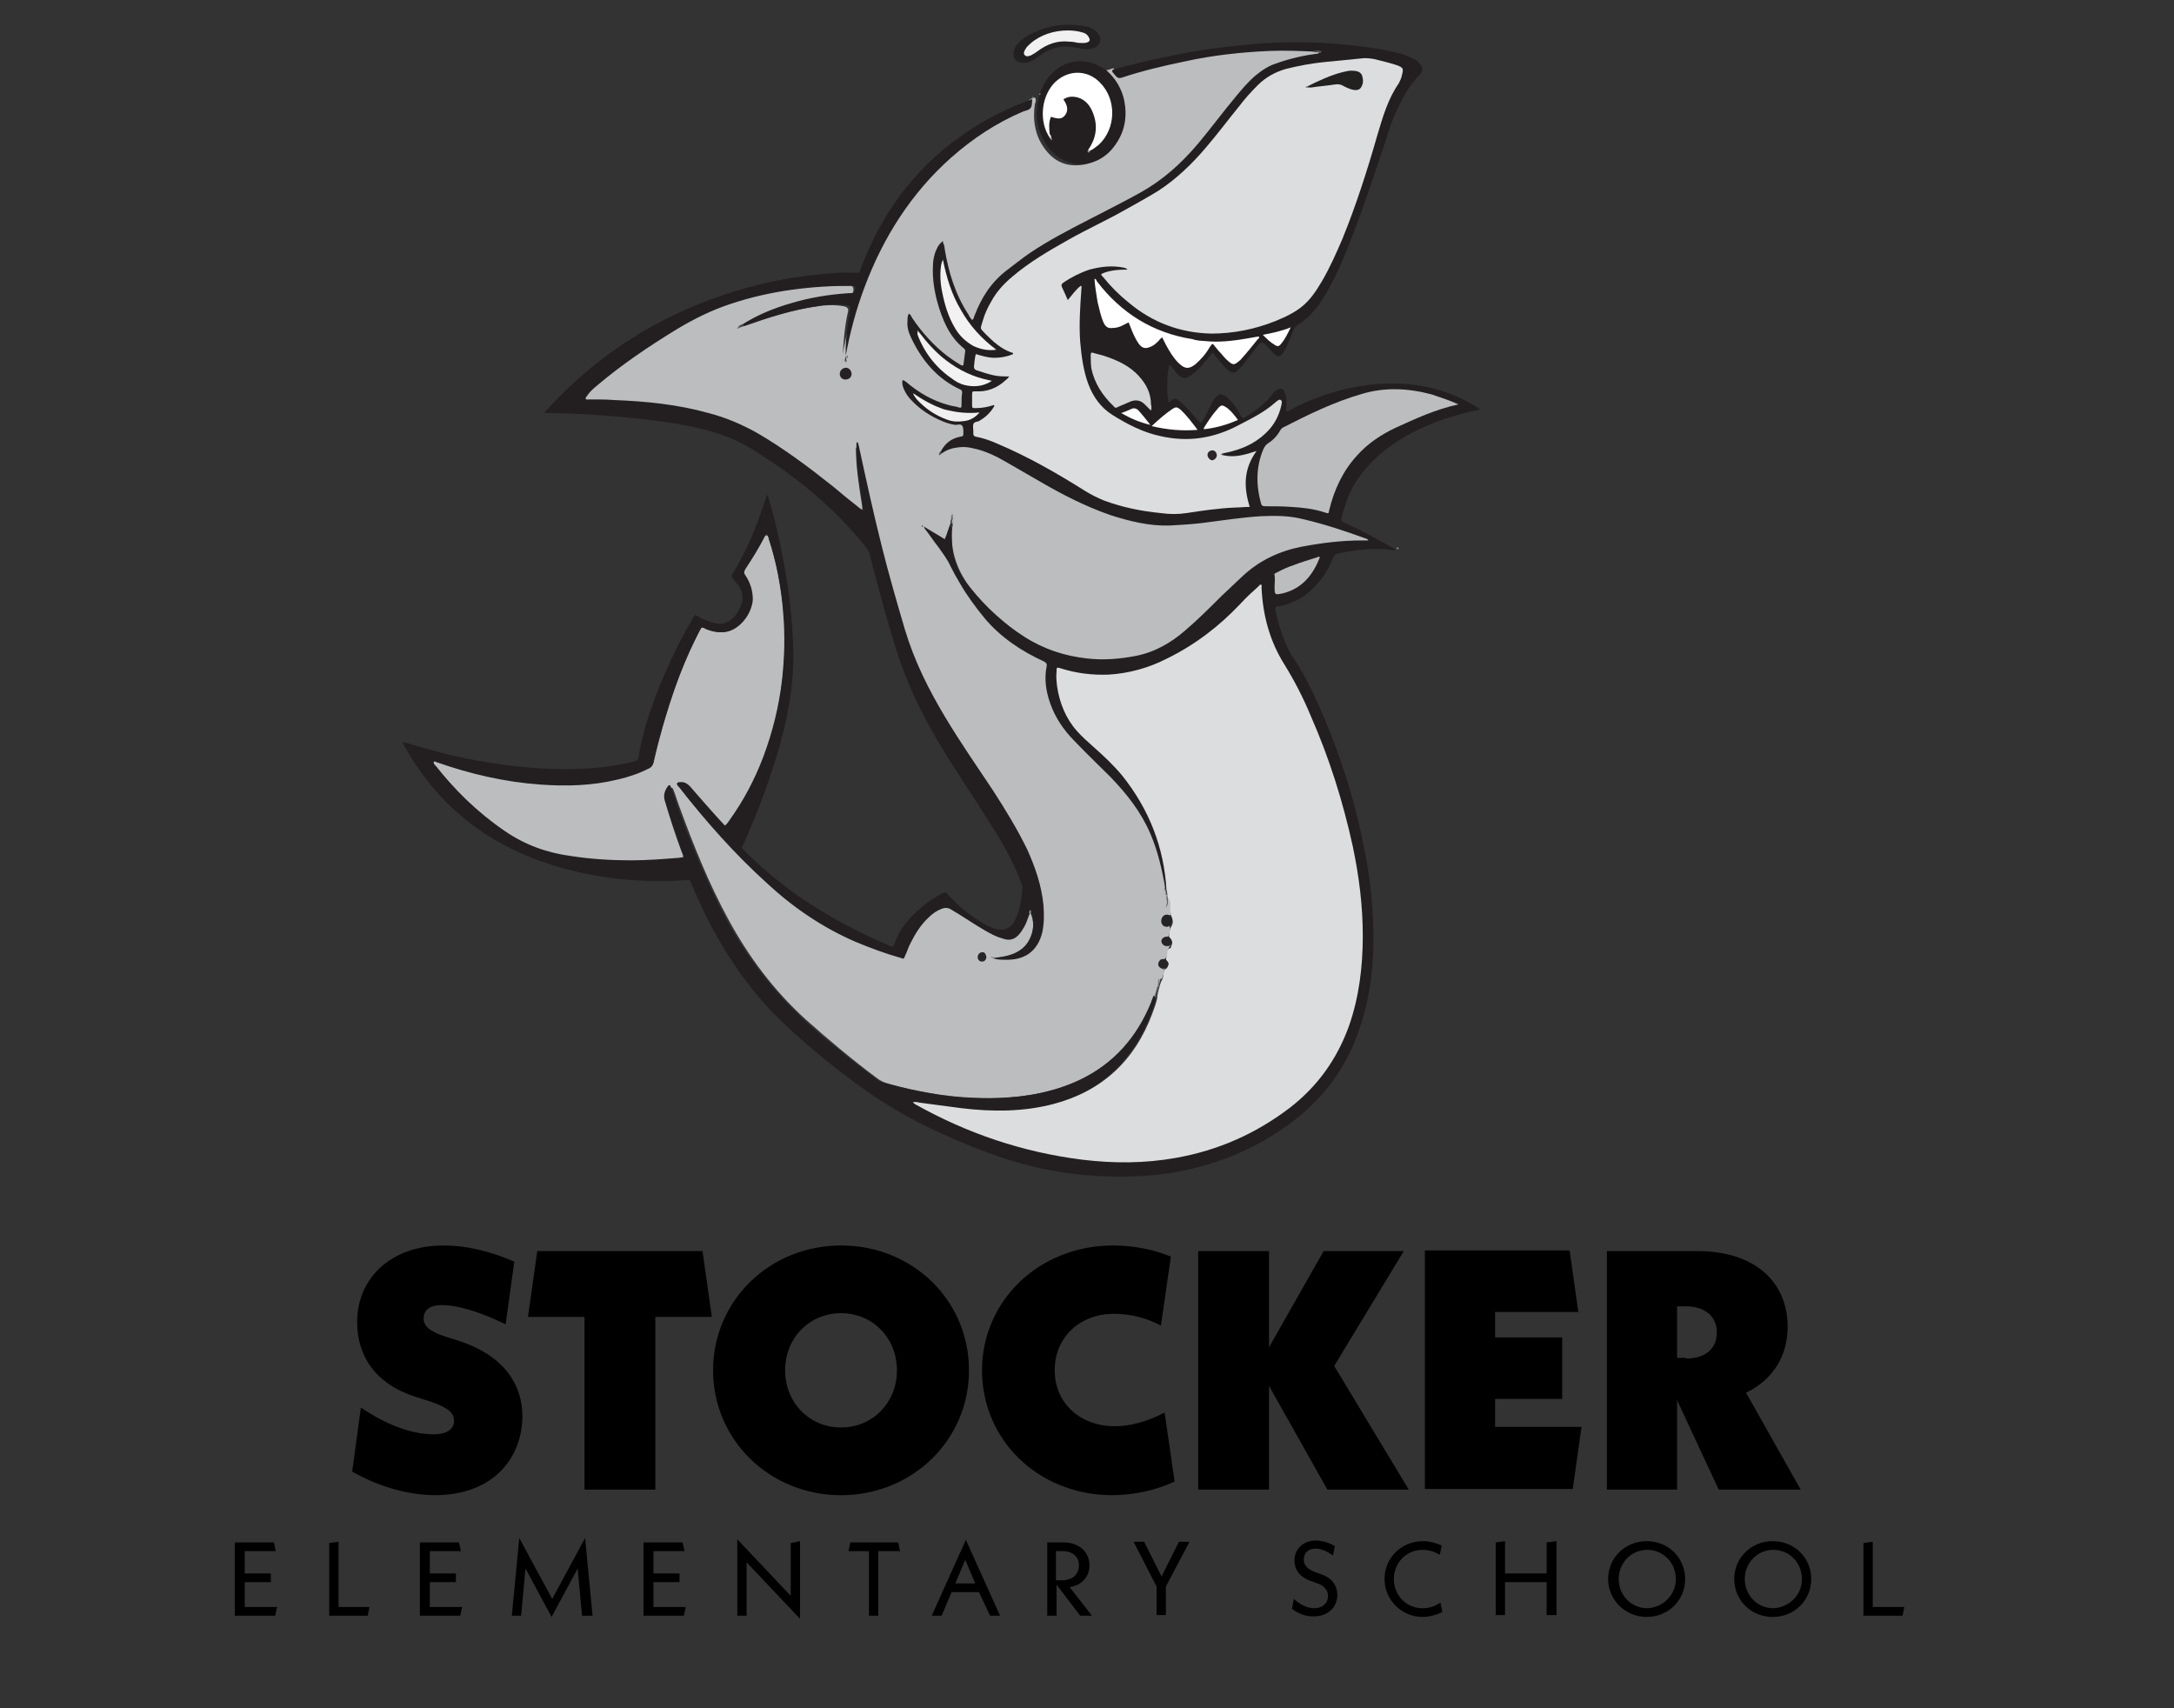 <?xml version="1.0" encoding="utf-8"?>
<!-- Generator: Adobe Illustrator 26.0.0, SVG Export Plug-In . SVG Version: 6.00 Build 0)  -->
<svg version="1.1" id="Layer_1" xmlns="http://www.w3.org/2000/svg" xmlns:xlink="http://www.w3.org/1999/xlink" x="0px" y="0px"
	 viewBox="0 0 350 275" style="enable-background:new 0 0 350 275;" xml:space="preserve">
<rect x="0" y="0" width="350" height="275" fill="#333333" stroke="none"/>
<style type="text/css">
	.st0{fill:none;}
	.st1{enable-background:new    ;}
	.st2{fill:#BBBDBF;}
	.st3{fill:#231F20;}
	.st4{fill:#232021;}
	.st5{fill:#868586;}
	.st6{fill:#DCDDDE;}
	.st7{fill:#262223;}
	.st8{fill:#252223;}
	.st9{fill:#272425;}
	.st10{fill:#282526;}
	.st11{fill:#494748;}
	.st12{fill:#515052;}
	.st13{fill:#3E3B3D;}
	.st14{fill:#5E5D5F;}
	.st15{fill:#4C4B4D;}
	.st16{fill:#9D9EA0;}
	.st17{fill:#6B6A6C;}
	.st18{fill:#6D6D6F;}
	.st19{fill:#858588;}
	.st20{fill:#AAABAD;}
	.st21{fill:#4E4D4E;}
	.st22{fill:#494849;}
	.st23{fill:#6A6B6C;}
	.st24{fill:#606061;}
	.st25{fill:#8E8F90;}
	.st26{fill:#696B6D;}
	.st27{fill:#FFFFFF;}
	.st28{fill:#D2D3D4;}
	.st29{fill:#F2F2F2;}
	.st30{fill:#F1F0F1;}
	.st31{fill:#FBFCFE;}
	.st32{fill:#9E9D9E;}
	.st33{fill:#504F51;}
	.st34{fill:#D7D6D6;}
	.st35{fill:#959596;}
	.st36{fill:#959394;}
	.st37{fill:#F1F1F1;}
	.st38{fill:#232020;}
	.st39{fill:#2A2627;}
	.st40{fill:#646365;}
</style>
<rect x="21" y="200.3" class="st0" width="305.6" height="67.4"/>
<g class="st1">
	<path d="M56.7,236.9l1.4-10.3c4.6,3.1,8.6,4.3,11.7,4.3c2.6,0,3.3-1.2,3.3-2.1c0-1.2-0.6-2.1-3.9-3.2l-2.2-0.7
		c-6.6-2.1-9.5-6.6-9.5-12.1c0-7,5.4-12.3,13.9-12.3c3.5,0,7.2,0.8,11.4,2.6l-1.4,10.1c-4.1-2-7.6-3.1-10.3-3.1
		c-2.1,0-2.9,1-2.9,2.1c0,1.2,0.8,2.1,3.6,3l2.2,0.7c7.5,2.5,10.1,7.3,10.1,12.1c0,6.1-4.1,12.7-14.2,12.7
		C64.9,240.6,60.4,239,56.7,236.9z"/>
	<path d="M105.5,212v27.8H94.1V212h-9.1l1.5-10.6h26.6l1.5,10.6H105.5z"/>
	<path d="M114.8,220.6c0-11.2,9.1-20.1,20.6-20.1s20.6,8.8,20.6,20.1c0,11.2-9.1,20.1-20.6,20.1S114.8,231.8,114.8,220.6z
		 M144.4,220.6c0-5.2-3.9-9.2-9-9.2s-9,4-9,9.2c0,5.2,3.9,9.2,9,9.2S144.4,225.8,144.4,220.6z"/>
	<path d="M158.1,220.6c0-11.2,9.2-20.1,21.1-20.1c3.4,0,6.7,0.7,9.3,1.8l-1.6,11.1c-2.2-1.2-4.9-1.9-7.5-1.9c-5.6,0-9.6,3.8-9.6,9.1
		c0,5.2,4,9,9.7,9c2.4,0,5.1-0.7,8-2.2l1.6,11.1c-3.2,1.5-6.8,2.2-10.2,2.2C167.1,240.6,158.1,231.8,158.1,220.6z"/>
	<path d="M213.7,239.8l-9.4-16.7v16.7h-11.4v-38.4h11.4v15.5l8.8-15.5H226l-11.2,18.5l12,19.9H213.7z"/>
	<path d="M254.6,229.8l-1.4,9.9h-23.8v-38.4h23.3l1.4,9.9h-13.4v4.1h10.8v9.9h-10.8v4.5H254.6z"/>
	<path d="M276.7,239.8l-6.7-14.4v14.4h-11.3v-38.4h14.5c9.6,0,14.6,5.2,14.6,12.2c0,4.8-2.5,8.6-6.7,10.6l8.8,15.6H276.7z
		 M271.4,218.7c3.3,0,5-1.7,5-4.2c0-2.5-1.8-4.2-5-4.2H270v8.3H271.4z"/>
</g>
<g class="st1">
	<path d="M44.6,258.7l-0.3,1.4h-6.5v-11.8h6.3l0.3,1.4h-5v3.6h4.2v1.4h-4.2v4H44.6z"/>
	<path d="M59.5,258.6l-0.3,1.5H53v-11.7l1.5-0.2v10.5H59.5z"/>
	<path d="M74.4,258.7l-0.3,1.4h-6.5v-11.8h6.3l0.3,1.4h-5v3.6h4.2v1.4h-4.2v4H74.4z"/>
	<path d="M93.7,260.1l-0.7-7.6l-4.2,7.8l-4.2-7.8l-0.7,7.6h-1.5l1.2-12.5l5.3,9.8l5.3-9.8l1.2,12.5H93.7z"/>
	<path d="M110.4,258.7l-0.3,1.4h-6.5v-11.8h6.3l0.3,1.4h-5v3.6h4.2v1.4h-4.2v4H110.4z"/>
	<path d="M128.8,260.6l-8.6-9.1v8.6h-1.5v-12.3l8.6,9.1v-8.5l1.5-0.3V260.6z"/>
	<path d="M141.4,249.7v10.4h-1.5v-10.4h-3.3l0.3-1.4h7.7l0.3,1.4H141.4z"/>
	<path d="M157.6,256.3h-4.4l-1.6,3.8h-1.6l5.5-12.2l5.5,12.2h-1.6L157.6,256.3z M157,254.9l-1.6-3.8l-1.6,3.8H157z"/>
	<path d="M173.9,260.1l-3.8-5v5h-1.5v-11.8h2.6c2.6,0,4.2,1.6,4.2,3.7c0,1.8-1.2,3.2-3.2,3.5l3.6,4.6H173.9z M170,254.4h1
		c1.7,0,2.7-1,2.7-2.4c0-1.4-1-2.3-2.7-2.3h-1V254.4z"/>
	<path d="M187.7,255.4v4.6h-1.5v-4.6l-3.7-7.2h1.7l2.8,5.6l2.8-5.6h1.7L187.7,255.4z"/>
	<path d="M208,259l0.3-1.6c0.9,0.8,2,1.5,3.3,1.5c1.3,0,2.2-0.8,2.2-2c0-0.8-0.5-1.6-1.7-2l-0.8-0.3c-2.2-0.7-2.9-2-2.9-3.4
		c0-1.8,1.4-3.2,3.4-3.2c1,0,2.1,0.3,3.1,0.9l-0.3,1.5c-1-0.7-1.9-1.1-2.8-1.1c-1.2,0-1.9,0.7-1.9,1.8c0,0.8,0.5,1.5,1.9,2l0.8,0.3
		c1.9,0.6,2.7,1.9,2.7,3.4c0,1.9-1.5,3.4-3.7,3.4C210.1,260.3,208.8,259.6,208,259z"/>
	<path d="M222.9,254.2c0-3.4,2.7-6.1,6.2-6.1c1.1,0,2.1,0.3,3,0.7l-0.3,1.5c-0.8-0.5-1.8-0.8-2.8-0.8c-2.6,0-4.6,2.1-4.6,4.7
		s2,4.7,4.6,4.7c1.1,0,2-0.3,2.9-0.9l0.3,1.5c-1,0.5-2.1,0.8-3.2,0.8C225.7,260.3,222.9,257.6,222.9,254.2z"/>
	<path d="M250.6,248.1v11.9H249v-5.3h-6.7v5.3h-1.5v-11.7l1.5-0.2v5.2h6.7v-5L250.6,248.1z"/>
	<path d="M258.9,254.2c0-3.4,2.7-6.1,6.2-6.1c3.5,0,6.2,2.7,6.2,6.1s-2.7,6.1-6.2,6.1C261.7,260.3,258.9,257.6,258.9,254.2z
		 M269.8,254.2c0-2.6-2-4.7-4.6-4.7c-2.6,0-4.6,2.1-4.6,4.7s2,4.7,4.6,4.7C267.7,258.8,269.8,256.8,269.8,254.2z"/>
	<path d="M279.2,254.2c0-3.4,2.7-6.1,6.2-6.1c3.5,0,6.2,2.7,6.2,6.1s-2.7,6.1-6.2,6.1C281.9,260.3,279.2,257.6,279.2,254.2z
		 M290.1,254.2c0-2.6-2-4.7-4.6-4.7c-2.6,0-4.6,2.1-4.6,4.7s2,4.7,4.6,4.7C288,258.8,290.1,256.8,290.1,254.2z"/>
	<path d="M306.6,258.6l-0.3,1.5H300v-11.7l1.5-0.2v10.5H306.6z"/>
</g>
<g>
	<path class="st2" d="M178.1,11.3c0.4,0,0.8-0.3,1.2-0.3c0.1,0.2,0.2,0.3,0.3,0.5c0.3,0.5,0.8,0.7,1.4,0.5c3.5-1.1,7-2,10.6-2.6
		c3.7-0.7,7.5-1.2,11.2-1.4c1.7-0.1,3.4-0.1,5.1-0.1c1.2,0,2.3,0.2,3.5,0.2c0.3,0.2,0.7,0,1,0.4c-0.2,0.4-0.5,0.3-0.8,0.4
		c-1.6,0.3-3.1,0.7-4.6,1c-2.8,0.7-5,2.4-6.9,4.6c-2.4,2.7-4.5,5.7-6.8,8.5c-2.9,3.5-6.3,6.3-10.3,8.5c-3.1,1.7-6.3,3.3-9.5,5
		c-3.8,2-7.6,4.2-10.9,6.9c-2.4,1.9-4.1,4.2-5.2,7.1c-0.1,0.4-0.2,1-0.6,1c-0.5,0.1-0.7-0.5-0.9-0.9c-2.1-3.2-3.2-6.8-3.8-10.5
		c0-0.2-0.1-0.5-0.1-0.7c0-0.1-0.1-0.1-0.2-0.1c-0.4,0.4-0.6,0.9-0.8,1.4c-0.5,1.7-0.4,3.5-0.2,5.3c0.4,2.7,1.2,5.2,2.6,7.5
		c0.5,0.8,1.1,1.6,1.9,2.2c0.4,0.4,0.6,0.8,0.4,1.3c-0.1,0.4-0.1,0.7-0.2,1.1c-0.1,0.9-0.3,1-1.1,0.6c-1.4-0.8-2.6-1.7-3.8-2.8
		c-1.4-1.4-2.7-2.9-3.8-4.5c-0.1-0.2-0.2-0.3-0.4-0.5c-0.2,0.7-0.2,1.3,0,1.9c0.3,1.5,1,2.8,1.9,4.1c1.6,2.3,3.5,4.3,6.1,5.5
		c0.5,0.2,0.8,0.6,0.7,1.2c-0.1,0.4-0.1,0.9-0.1,1.3c0,0.8-0.2,0.9-0.9,0.8c-2.1-0.3-4.1-1.2-5.9-2.3c-0.9-0.5-1.7-1.1-2.6-1.9
		c-0.1,0.8,0.2,1.3,0.6,1.8c1.8,2.5,4.2,4.1,7.2,4.8c0.2,0,0.4,0.1,0.6,0.1c1.1,0.1,1.5,0.6,1.4,1.7c-0.1,0.4-0.4,0.6-0.7,0.6
		c-1.3,0.3-2.3,1-3,2.2c0,0.1-0.1,0.1-0.1,0.2c0.1,0,0.1-0.1,0.2-0.1c1.8-1.3,3.8-1.2,5.8-0.7c1.8,0.5,3.5,1.3,5.1,2.3
		c3.3,2,6.6,3.9,10.1,5.6c3.8,1.9,7.8,3.5,12,4.1c2,0.3,4,0.3,6,0.1c4.2-0.3,8.4-1.1,12.7-1.4c2.8-0.2,5.6,0.1,8.4,0.9
		c2.5,0.7,5,1.5,7.5,2.4c0.3,0.1,0.7,0.3,1,0.4c0.2,0.1,0.4,0.2,0.4,0.4c-0.1,0.2-0.3,0.2-0.5,0.2c-0.1,0-0.3,0-0.4,0
		c-3.3,0-6.7,0.4-9.9,1c-3.6,0.7-6.8,2.3-9.6,4.9c-2.2,2-4.3,4.1-6.5,6.2c-2,1.9-4.1,3.8-6.6,5.1c-2.6,1.3-5.4,1.8-8.2,2
		c-2.8,0.1-5.5-0.2-8.2-1c-3.4-1-6.4-2.7-9.1-5c-1.9-1.6-3.8-3.3-5.3-5.3c-2.3-2.9-3.6-6.2-3.2-10c0.1-0.4,0.1-0.7,0.2-1.1
		c0.1-0.2,0.1-0.4,0.2-0.6l0,0l0,0c0,0.1-0.1,0.2-0.1,0.3c-0.1,0.2-0.1,0.4-0.2,0.6c-0.2,0.7-0.4,1.4-0.7,2.1
		c-0.2,0.6-0.4,0.7-1,0.4c-0.9-0.5-1.8-1-2.6-1.6c0,0,0-0.1-0.1,0c0,0,0.1,0,0.1,0.1c1.9,2.3,3.6,4.7,5,7.3c1.5,3.1,3.5,5.8,5.9,8.3
		c2.3,2.4,5.2,4.2,8.2,5.6c0.5,0.3,0.7,0.6,0.6,1.1c-0.5,2.6,0.1,5.1,1.4,7.4c1.5,2.7,3.6,4.9,5.8,7c3.6,3.4,7,6.9,9.2,11.5
		c1.4,3,2.3,6.2,2.7,9.5c0,0.2,0,0.4,0.1,0.6c0,0.1,0.1,0.3,0.1,0.4c0,0.1,0,0.2,0,0.3c0,0.4,0,0.8,0,1.2c0,0.1,0,0.2,0,0.3
		s0,0.2,0,0.3c0-0.1,0-0.2,0-0.3s0-0.2,0-0.3c0-0.3-0.1-0.6,0.1-0.8c0.3,0.1,0.3,0.5,0.3,0.7c0,0.6,0,1.2,0,1.8
		c0,0.2-0.2,0.3-0.4,0.3c-0.4,0.1-0.7,0.2-0.7,0.6c0,0.4,0.2,0.7,0.5,0.9c0.2,0.1,0.3,0.1,0.4,0.3c0.1,0.5,0,0.9-0.1,1.3
		c-0.1,0.2-0.2,0.3-0.4,0.4c-0.5,0.4-0.5,0.8,0.2,1.1c0.2,0.1,0.3,0.1,0.4,0.2c-0.5,0.6-0.3,1.4-0.7,2c-0.1,0.1-0.2,0.1-0.2,0.2
		c-0.8,0.3-0.9,0.6-0.3,1.3c0.1,0.1,0.2,0.2,0.2,0.3c0,0.6-0.1,1.1-0.4,1.6c-0.4-0.1-0.1,0.3-0.3,0.4c0,0.2-0.1,0.4-0.1,0.6
		c-0.1,0.5-0.3,1.1-0.5,1.6c-1.2,3.5-3,6.5-5.6,9.1c-3.2,3.2-7.1,5.2-11.4,6.3c-4.2,1.1-8.5,1.3-12.8,1.1c-4.4-0.2-8.8-1-13.1-2.2
		c-0.8-0.2-1.5-0.5-2.1-1c-3.9-2.9-7.7-6.1-11.3-9.3c-5.2-4.7-9.3-10.2-12.6-16.3c-3.1-5.7-5.5-11.7-7.7-17.7
		c-0.4-1-0.7-2.1-1.1-3.1c-0.1-0.1-0.1-0.3-0.3-0.3c-0.2,0-0.2,0.2-0.3,0.3c-0.3,0.5-0.3,1.1-0.2,1.6c0.8,2.8,1.7,5.6,2.7,8.3
		c0.3,1,0.2,1.2-0.8,1.3c-1.9,0.2-3.7,0.2-5.6,0.4c-2.1,0.1-4.1,0.1-6.2-0.1c-4.7-0.3-9.5-0.8-13.8-3.1c-2.5-1.4-4.8-3-6.9-4.9
		c-2.4-2.1-4.6-4.5-6.6-7c-0.2-0.3-0.8-0.6-0.5-1c0.2-0.3,0.7,0,1.1,0.1c4.4,1.5,8.9,2.6,13.5,3.2c5.7,0.7,11.3,0.6,16.8-1
		c1-0.3,2.1-0.7,3-1.2c0.6-0.3,0.9-0.7,1-1.3c0.9-3.9,2-7.7,3.3-11.5c1.1-3.2,2.4-6.3,4-9.3c0.4-0.7,0.5-0.8,1.2-0.4
		c2,0.9,3.8,0.8,5.4-0.7c1.7-1.6,2.3-3.8,1.5-5.9c-0.2-0.5-0.4-1-0.8-1.5c-0.3-0.5-0.3-0.9,0-1.4c1.1-1.6,2.1-3.3,3-5
		c0.1-0.2,0.2-0.5,0.5-0.5s0.4,0.3,0.4,0.6c0.8,2.4,1.4,4.9,1.8,7.5c0.6,3.6,0.9,7.2,0.7,10.8c-0.3,6.8-1.6,13.5-4.5,19.7
		c-1.3,2.7-2.7,5.3-4.5,7.7c-0.6,0.9-0.8,0.9-1.6,0c-1.6-1.8-3.2-3.6-4.7-5.4c-0.4-0.4-0.8-0.8-1.3-0.9c-0.2,0-0.4-0.1-0.5,0.1
		c-0.1,0.1,0.1,0.3,0.2,0.4c0.6,0.8,1.2,1.6,1.9,2.4c3.2,3.9,6.6,7.6,10.2,11.1c4.3,4.1,9,7.9,14.5,10.4c2.7,1.3,5.5,2.4,8.4,3.2
		c0.8,0.2,0.8,0.2,1.1-0.6c1-2.1,2-4.3,3.8-5.9c0.4-0.3,0.7-0.6,1.1-0.8c1.1-0.7,2.2-0.7,3.3,0.1c2.1,1.4,4.1,2.8,6.3,3.9
		c2.3,1.1,3.5,0.7,4.7-1.6c0.3-0.6,0.3-1.4,0.9-1.9c0.1,0,0.2,0,0.3,0c0.7,1.5,0.5,2.9-0.2,4.3c-0.9,1.8-2.6,2.5-4.5,2.8
		c-0.4,0.1-0.9,0.2-1.3,0c-0.1,0-0.3,0-0.4,0c0,0.1,0.2,0,0.3,0c1.1,0.1,2.3,0.2,3.4,0c1.9-0.4,3.2-1.5,3.9-3.3
		c0.7-2.1,0.6-4.2,0.3-6.3c-0.4-2.7-1.3-5.3-2.5-7.8c-1.6-3.5-3.7-6.8-5.9-10c-2.4-3.6-4.8-7.1-7-10.7c-3.6-5.9-6.2-12.2-8-18.9
		c-2.2-8.2-4.3-16.5-6.1-24.8c0-0.1,0-0.2-0.1-0.2c0,3.1,0.5,6.2,1,9.4c0,0.3,0.1,0.7-0.2,0.8c-0.3,0.1-0.6-0.1-0.8-0.3
		c-3-2.5-6-4.9-9.1-7.2c-2.9-2.1-5.9-4.1-9-5.8c-3.3-1.8-7-2.6-10.7-3.2c-2.9-0.5-5.8-0.8-8.7-0.9c-1.8-0.1-3.5-0.1-5.3-0.1
		c-0.2,0-0.4,0-0.7,0c-0.5-0.1-0.6-0.4-0.4-0.9c0.3-0.6,0.8-1,1.3-1.5c2.9-2.5,6-4.8,9.2-6.9c2.4-1.6,4.9-3.1,7.5-4.4
		c4.2-2.1,8.6-3.4,13.2-4.2c3.7-0.6,7.3-1,11.1-0.9c0.1,0,0.3,0,0.4,0c0.4,0,0.8,0,0.8,0.6s-0.3,1-0.9,1c-1.1,0-2.2,0.1-3.3,0.3
		c-4.7,0.6-9.3,1.9-13.5,4.4c-0.2,0.1-0.4,0.2-0.5,0.3c-0.2,0.1-0.4,0.2-0.6,0.3c0,0,0,0,0.1,0c0.2-0.1,0.5-0.2,0.7-0.3
		c4.2-1.6,8.6-2.9,13.1-3.4c1.1-0.1,2.2-0.1,3.3,0.1c0.6,0.1,0.9,0.4,0.7,1c-0.6,2.6-0.7,5.2-0.9,7.8c0,0.1,0,0.1,0,0.2v0.1
		c0.1,0,0-0.1,0-0.1c0-0.1,0-0.1,0-0.2c0.1-0.2,0-0.3,0-0.5c0.3-2.4,1-4.7,1.6-7.1c1.4-4.8,3.3-9.3,5.9-13.6c1.8-3,3.8-5.7,6.2-8.3
		c3.9-4.3,8.4-7.7,13.7-10.2c0.5-0.3,1.1-0.5,1.6-0.7s0.9-0.5,0.9-1.1c0-0.2,0.1-0.4,0.3-0.6c0.3-0.1,0.5-0.3,0.8-0.3
		c0.3,0.4,0.1,0.7,0,1.1c-0.3,2.2-0.1,4.4,1.1,6.4c1.4,2.3,3.3,3.6,6,3.4c2.8-0.2,4.6-1.8,5.7-4.2c1.6-3.6,0.9-7.4-1.8-10.2
		C178.2,11.7,178.1,11.5,178.1,11.3z"/>
	<path class="st3" d="M136.2,57.9c-0.2-2.6,0.2-5.1,0.6-7.6c0.2-1.1,0.2-1.1-0.9-1.2c-1.5-0.2-2.9-0.1-4.4,0.2
		c-3.9,0.6-7.7,1.8-11.4,3.1c-0.1,0-0.2,0.1-0.4,0.1c-0.2,0.1-0.3,0.1-0.3-0.2c2.5-1.6,5.2-2.7,8-3.5c3-0.9,6.1-1.4,9.2-1.6
		c1,0,1,0,1.1-1.1c-0.1-0.1-0.3-0.1-0.4-0.1c-6.7,0-13.3,0.8-19.6,2.9c-3.1,1-6.1,2.5-8.9,4.2c-4.4,2.7-8.7,5.6-12.6,8.9
		c-0.6,0.5-1.2,1-1.6,1.6c-0.1,0.2-0.4,0.4-0.3,0.6s0.4,0.1,0.6,0.1c1.3,0,2.7,0,4,0.1c5.1,0.2,10.2,0.7,15.2,2.1
		c2.7,0.7,5.3,1.8,7.8,3.2c4.3,2.5,8.3,5.5,12.2,8.6c1.4,1.2,2.9,2.4,4.3,3.5c0.2,0.1,0.3,0.3,0.6,0.3c-0.5-3.6-1.3-7.2-1.1-10.9
		c0.3,0,0.2,0.2,0.3,0.3c1.2,5.5,2.4,11.1,3.8,16.6c1.1,4.4,2.4,8.9,3.7,13.3c1.5,5,3.8,9.6,6.5,14.1c2.4,4,5.1,7.9,7.7,11.8
		c2,3.1,3.9,6.2,5.5,9.5c1.3,2.9,2.3,5.8,2.6,9c0.1,1.4,0.1,2.9-0.2,4.3c-0.8,3.2-3,4.5-6,4.4c-0.6,0-1.2,0-1.8-0.2
		c-0.1,0-0.1-0.1-0.1-0.1s0,0,0.1,0c0.9-0.1,1.8-0.2,2.7-0.5c2.5-0.8,3.9-2.9,3.6-5.5c0-0.4-0.1-0.8-0.2-1.2c-0.1-0.2-0.2-0.2-0.3,0
		c-0.3,0.7-0.5,1.5-0.9,2.2c-0.3,0.5-0.6,1-1,1.4c-0.6,0.6-1.3,0.8-2.1,0.6c-0.7-0.2-1.3-0.4-1.9-0.7c-1.8-0.9-3.4-2-5-3
		c-0.6-0.4-1.2-0.7-1.8-1.1c-0.5-0.3-1-0.3-1.5-0.1c-0.8,0.3-1.5,0.8-2.1,1.4c-1.3,1.2-2.2,2.7-3,4.3c-0.3,0.6-0.5,1.3-0.8,1.9
		c-0.2,0.5-0.2,0.5-0.7,0.3c-2.5-0.7-4.9-1.6-7.3-2.6c-5.3-2.3-10-5.5-14.2-9.4c-5.2-4.7-9.8-9.9-14.1-15.4l-0.1-0.1
		c-0.1-0.2-0.4-0.3-0.3-0.6c0.1-0.2,0.4-0.2,0.7-0.2c0.6,0,1,0.3,1.4,0.7c0.4,0.5,0.9,1,1.3,1.5c1.4,1.6,2.8,3.2,4.3,4.8
		c0.3-0.2,0.5-0.5,0.7-0.8c2.3-3.2,4.1-6.6,5.5-10.3c1.5-4,2.5-8.1,3-12.3c0.4-3.6,0.5-7.1,0.2-10.7c-0.3-4.2-1.1-8.3-2.4-12.3
		c-0.1-0.2-0.1-0.4-0.3-0.6c-0.2,0.1-0.2,0.3-0.3,0.5c-0.9,1.8-2,3.5-3.1,5.2c-0.2,0.4-0.3,0.6,0,1c0.8,1.2,1.2,2.5,1.2,3.9
		c-0.1,2.2-2.1,4.8-4.3,5.2c-1.1,0.2-2.2,0-3.2-0.4c-0.2-0.1-0.5-0.3-0.8-0.3c-0.3,0.6-0.6,1.2-0.9,1.8c-2.6,5.3-4.5,10.9-6,16.6
		c-0.3,1.1-0.6,2.2-0.8,3.4c-0.1,0.4-0.3,0.7-0.7,0.9c-1.6,0.8-3.3,1.4-5.1,1.8c-4.1,1-8.3,1.1-12.4,0.8c-5.7-0.4-11.3-1.7-16.7-3.6
		c-0.2-0.1-0.4-0.2-0.6-0.1c0,0.1,0.1,0.2,0.1,0.3c3.3,4.2,7.1,7.9,11.5,10.9c3.2,2.2,6.8,3.5,10.6,4c3.2,0.5,6.5,0.7,9.7,0.7
		c2.5,0,5.1-0.2,7.6-0.4c0.3,0,0.5-0.1,0.8-0.1c0-0.4-0.2-0.7-0.3-1c-1-2.7-1.9-5.5-2.7-8.2c-0.2-0.8,0-1.5,0.5-2.2
		c0.2-0.3,0.4-0.3,0.5,0.1c0.4,1.1,0.8,2.1,1.1,3.2c2,5.6,4.3,11.1,7,16.5c3.9,7.7,9.2,14.4,15.8,20c3.1,2.6,6.2,5.1,9.4,7.5
		c0.3,0.2,0.6,0.3,0.9,0.4c2.8,0.8,5.7,1.4,8.7,1.9c3.2,0.5,6.4,0.7,9.7,0.6c4.6-0.2,9.1-1,13.3-3c5.4-2.6,9.1-6.8,11.4-12.4
		c0.1-0.4,0.3-0.7,0.4-1.1c0.2,0,0.3,0.1,0.3,0.3c0.1,0.6-0.2,1.2-0.4,1.8c-1.6,4.7-4.3,8.8-8.4,11.8c-3.2,2.4-6.9,3.6-10.8,4.2
		c-3,0.5-6,0.6-9.1,0.4c-3.4-0.2-6.8-0.8-10.2-1.2c2.2,1.3,4.4,2.3,6.7,3.3c5.5,2.4,11.2,4.1,17.2,5.1c3.8,0.6,7.6,1,11.4,0.8
		c5.9-0.3,11.6-1.4,16.9-3.9c4.5-2.1,8.5-4.9,11.9-8.6c2.3-2.5,3.9-5.4,5.1-8.5c1.4-3.5,2.1-7.2,2.4-11c0.5-6.6-0.2-13.1-1.6-19.5
		c-1.5-7-3.7-13.7-6.6-20.3c-1.2-2.8-2.5-5.5-4.1-8c-2.3-3.7-3.5-7.7-3.7-12c0-0.1,0-0.3-0.1-0.5c-0.5,0.3-0.9,0.7-1.3,1.1
		c-2,2-3.9,4.1-6.2,5.9c-3.8,2.9-7.8,5.4-12.4,6.6c-3.9,1-7.8,1-11.6-0.1c-0.9-0.3-1-0.2-0.9,0.7c0.1,4.2,1.6,7.7,4.8,10.5
		c2.3,2,4.6,3.9,6.4,6.4c3.4,4.4,5.6,9.4,6.3,14.9c0.1,1,0.3,2,0.3,2.9c0,0.2,0,0.4-0.1,0.6c-0.1,0.1-0.1,0.1-0.2,0
		c0-0.1,0-0.3,0-0.4c-0.1-0.2,0-0.4-0.1-0.6c-0.5-3-1.2-6-2.4-8.8c-1.5-3.5-3.8-6.4-6.4-9.1c-1.9-1.9-3.9-3.8-5.8-5.8
		c-1.8-1.8-3.2-3.9-4-6.3c-0.6-1.8-0.9-3.7-0.5-5.7c0.1-0.5-0.1-0.6-0.4-0.8c-3.7-1.7-7-3.9-9.6-7c-1.4-1.7-2.8-3.6-3.9-5.5
		c-0.6-1-1.1-1.9-1.6-2.9c-0.5-1.1-1.2-2-1.9-3c-0.8-1-1.5-2.1-2.3-3.1c0-0.1,0-0.1,0-0.2c1.1,0.7,2.2,1.3,3.3,2
		c0.4-0.9,0.6-1.8,1-2.7c0.4,0.2,0.1,0.6,0.1,0.9c0,1.5,0,3,0.3,4.4c0.5,2,1.4,3.7,2.7,5.2c2.5,3.1,5.4,5.8,8.7,7.9
		c3.1,2,6.5,3.1,10.1,3.5c2.6,0.3,5.2,0.1,7.8-0.4c3.1-0.6,5.7-2.1,8-4.1c2-1.7,3.9-3.6,5.8-5.5c1.2-1.1,2.3-2.2,3.5-3.3
		c2.7-2.5,5.9-4,9.5-4.7c3.2-0.6,6.4-1,9.6-1c0.4,0,0.7,0,1.1,0c-0.1-0.2-0.3-0.3-0.4-0.3c-3.3-1.2-6.6-2.3-10-3.1
		c-2.3-0.6-4.6-0.6-6.9-0.5c-3.2,0.2-6.3,0.7-9.5,1.1c-1.7,0.2-3.4,0.3-5.2,0.4c-3.3,0.1-6.5-0.7-9.6-1.7c-4-1.4-7.7-3.3-11.3-5.4
		c-1.7-1-3.5-2-5.2-3s-3.5-1.9-5.4-2.3c-0.8-0.2-1.6-0.3-2.4-0.2c-1,0.1-2,0.4-2.8,1c-0.2,0-0.2,0-0.2-0.2c0.7-1.4,1.7-2.2,3.2-2.5
		c0.5-0.1,0.5-0.1,0.5-0.7c0-0.4,0-0.8-0.2-1.1c-0.2-0.3-0.7-0.1-1.1-0.1c-0.7-0.1-1.4-0.3-2.1-0.6c-1.9-0.8-3.6-1.9-5-3.4
		c-0.5-0.5-0.9-1.1-1.2-1.8c-0.2-0.5-0.3-0.9-0.2-1.4c0.3,0,0.4,0.2,0.6,0.3c2,1.7,4.2,3,6.8,3.7c0.6,0.2,1.2,0.2,1.7,0.4
		c0.3,0.1,0.4,0,0.4-0.3c0-0.7,0-1.4,0.1-2.1c0-0.3-0.1-0.4-0.3-0.5c-3.7-1.7-6.2-4.7-7.9-8.3c-0.4-0.8-0.7-1.8-0.6-2.7
		c0-0.4,0-0.8,0.2-1.2c0.3,0.1,0.4,0.4,0.5,0.6c1.6,2.4,3.5,4.5,5.7,6.2c0.7,0.5,1.4,1,2.1,1.4c0.1,0.1,0.3,0.2,0.5,0.1
		c0.1-0.7,0.2-1.5,0.3-2.3c0-0.2-0.1-0.3-0.2-0.4c-2.4-1.9-3.5-4.7-4.3-7.5c-0.5-1.9-0.8-3.8-0.7-5.8c0-0.9,0.2-1.9,0.6-2.7
		c0.2-0.5,0.5-0.9,1-1.3c0.7,4.6,1.9,9,4.7,12.8c0.3-0.3,0.3-0.6,0.4-0.8c1.1-2.9,2.7-5.4,5.2-7.3c1.2-0.9,2.3-1.8,3.6-2.7
		c3.1-2.1,6.4-3.8,9.7-5.5c2.7-1.4,5.5-2.8,8.2-4.3c3.6-2,6.6-4.7,9.3-7.9c2.1-2.5,4-5.1,6.1-7.6c1-1.2,2-2.4,3.2-3.4
		c1-0.8,2-1.5,3.3-1.9c2.2-0.8,4.5-1.3,6.8-1.6c0.1-0.2,0-0.2-0.1-0.2c-0.3,0-0.5,0-0.8-0.1c-2.3-0.1-4.6-0.2-7-0.1
		c-4.6,0.2-9.2,0.7-13.7,1.7c-3.4,0.7-6.8,1.5-10.1,2.6c-0.4,0.1-0.6,0.1-0.9-0.2c-0.2-0.2-0.4-0.5-0.6-0.7c-0.1-0.2,0-0.3,0.1-0.4
		c2.9-0.8,5.8-1.5,8.8-2.1c4.2-0.9,8.4-1.5,12.6-1.9c4.1-0.4,8.2-0.5,12.4-0.3c3.9,0.3,7.7,0.6,11.5,1.5c1,0.2,2,0.5,2.9,1
		c0.5,0.2,0.9,0.5,1.2,0.9c0.5,0.6,0.5,1.2,0,1.7c-2,2-3.2,4.5-4.3,7.1c-0.7,1.6-1.1,3.4-1.7,5c-2,6-4,12-6.5,17.9
		c-0.9,2.1-1.9,4.2-3.2,6.2c-1.1,1.7-2.4,3.2-4.1,4.2c-0.3,0.2-0.4,0.4-0.5,0.6c-0.4,1-0.8,2-1.2,2.9c-0.2,0.4-0.4,0.8-0.7,1.1
		c-0.3,0.4-0.6,0.5-1.1,0.1c-0.4-0.3-0.6-0.6-0.9-0.9c-1.2-1.4-1.3-1.4-2.4,0.1c-0.4,0.6-0.9,1.1-1.3,1.7c-0.3,0.4-0.6,0.8-1,1.2
		c-0.9,1-1.3,1-2.3,0.1c-0.8-0.8-1.5-1.7-2.1-2.5c-0.3,0.1-0.4,0.4-0.6,0.6c-0.8,0.9-1.5,1.9-2.5,2.7c-1.3,1-1.9,1-2.9-0.2
		c-0.3-0.4-0.6-0.8-1-1.2c-0.4,0.9-0.5,4.4-0.2,6c0.2,0.1,0.3-0.1,0.4-0.2c0.5-0.4,0.8-0.4,1.3,0c0.6,0.4,1.1,1,1.6,1.5
		c0.6,0.7,1.2,1.4,1.9,2.1c0.3-0.2,0.4-0.5,0.6-0.8c0.4-0.8,0.8-1.6,1.2-2.4c0.2-0.4,0.5-0.8,0.8-1.1c0.4-0.4,0.6-0.4,1.1-0.2
		s0.8,0.6,1.2,1c0.6,0.7,1.2,1.5,1.6,2.4c0.2,0.3,0.3,0.3,0.6,0.2c1.7-1,3.3-2.2,4.5-3.8c0.2-0.2,0.3-0.4,0.6-0.6
		c0.6-0.4,1.2-0.3,1.4,0.5c0.3,0.7,0.2,1.5,0.2,2.3c0,0.2,0,0.4,0,0.6c0.2,0.1,0.3-0.1,0.4-0.1c3.9-2.1,8.1-3.5,12.5-4.1
		c6.2-0.8,12,0.1,17.4,3.3c0.3,0.2,0.5,0.3,0.9,0.6c-0.5,0.2-0.9,0.2-1.3,0.3c-4.3,1-8.4,2.5-12.1,4.9c-2.5,1.6-4.6,3.6-6.3,6
		c-1.3,1.9-2.1,4.1-2.6,6.3c-0.1,0.4,0,0.5,0.3,0.7c1.2,0.5,2.3,1.1,3.4,1.6c1.7,0.9,3.3,1.8,4.9,2.7c0,0.1,0,0.2-0.1,0.2
		c-3.1-0.5-6.1-0.1-9.1,0.5c-0.4,0.1-0.6,0.3-0.8,0.7c-0.7,1.9-1.8,3.5-3.2,4.9c-1.5,1.5-3.3,2.5-5.5,2.9c-0.1,0-0.1,0-0.2,0
		c-0.3,0-0.4,0.2-0.4,0.5c0.4,1.8,0.9,3.6,1.6,5.3c0.4,0.9,0.8,1.8,1.4,2.6c2,3,3.5,6.3,4.9,9.6c2.9,6.9,5.1,14,6.5,21.3
		c1,5.1,1.5,10.3,1.4,15.5c-0.1,4.7-0.8,9.2-2.4,13.7c-2.2,6.3-6.1,11.3-11.6,15.2c-5.2,3.7-11,6.1-17.3,7.3
		c-4.9,0.9-9.8,1-14.7,0.6c-6.3-0.5-12.4-2.1-18.3-4.5c-6.3-2.5-12.4-5.5-17.9-9.5c-5-3.6-9.8-7.5-14.2-11.9
		c-4.3-4.4-7.7-9.4-10.5-14.8c-1-2-2-4.1-2.9-6.3c-0.2-0.6-0.2-0.6-0.9-0.5c-8.1,0.5-16-0.4-23.7-3.2c-5.5-2-10.4-5-14.6-9.1
		c-2.8-2.8-5.2-6-7.1-9.5c-0.1-0.1-0.2-0.2-0.1-0.4c0.2-0.1,0.4,0.1,0.6,0.1c5.1,1.6,10.2,2.8,15.5,3.5c3.8,0.5,7.7,0.8,11.5,0.7
		c3.2-0.1,6.4-0.4,9.5-1.2c0.4-0.1,0.7-0.2,0.8-0.7c0.9-5.5,2.9-10.6,5.2-15.6c1.1-2.3,2.2-4.5,3.5-6.7c0.4-0.7,0.3-0.7,1-0.3
		c0.8,0.4,1.6,0.8,2.5,1c1.2,0.3,2.2,0,3.1-0.9c0.6-0.6,1-1.4,1.3-2.2c0.3-1.1,0.1-2.1-0.5-2.9c-0.3-0.4-0.6-0.8-0.9-1.1
		c-0.2-0.3-0.3-0.5-0.1-0.8c2.4-3.8,4-7.9,5.4-12.2c0.1-0.2,0.1-0.4,0.3-0.5c0.5,1.7,1,3.4,1.4,5.2c0.9,3.8,1.6,7.6,2.1,11.5
		c0.4,3.5,0.7,7.1,0.6,10.6c-0.1,3.6-0.7,7.1-1.5,10.5c-1.6,6.3-3.8,12.3-6.4,18.2c0,0.1-0.1,0.2-0.2,0.3c-0.2,0.4-0.1,0.6,0.2,0.9
		c2.8,2.8,5.8,5.3,9.1,7.6c4.5,3,9.2,5.6,14.2,7.7c0.7,0.3,0.7,0.3,1-0.5c0.6-1.7,1.6-3.1,2.9-4.4c1.4-1.4,3-2.6,4.7-3.5
		c0.4-0.2,0.6-0.2,0.9,0.2c1.3,1.4,2.6,2.6,4.2,3.7c0.9,0.6,1.8,1.2,2.8,1.6c2,0.8,3.3,0.3,4.1-1.8c0.6-1.5,0.8-3,0.9-4.6
		c0-0.3-0.1-0.5-0.2-0.8c-1.1-3-2.7-5.9-4.4-8.6c-2.3-3.7-4.7-7.3-7-10.9c-2.9-4.6-5.5-9.3-7.4-14.3c-1.3-3.3-2.2-6.7-3.2-10.1
		c-0.8-2.9-1.6-5.8-2.3-8.7c-0.1-0.5-0.3-0.9-0.6-1.3c-3.8-4.8-8.3-8.9-13.3-12.5c-1.5-1.1-3-2-4.5-3c-2.5-1.7-5.2-2.7-8.1-3.5
		c-3.5-0.9-7.1-1.4-10.7-1.8c-5-0.5-10-0.9-15-0.9c0,0-0.1,0-0.2-0.1c0.1-0.3,0.3-0.4,0.5-0.6c7.9-8.6,17.4-14.7,28.5-18.4
		c4.8-1.6,9.8-2.7,14.9-3.2c2-0.2,4-0.4,6.1-0.3c0.8,0,0.7,0.1,0.9-0.7c2.1-5.6,5-10.6,9-15c4.8-5.3,10.7-9.2,17.4-11.8
		c0.3-0.1,0.5-0.2,0.8-0.3c0.1-0.1,0.2-0.1,0.3-0.1h0.1c-0.1,0.5,0,1.1-0.3,1.4c-0.3,0.4-0.9,0.4-1.3,0.6c-4.2,1.8-8,4.3-11.5,7.4
		c-6.4,5.7-10.9,12.8-13.9,20.8c-1.4,3.7-2.4,7.5-3.1,11.4c-0.1,0.1,0,0.3-0.1,0.5v0.1C136.3,57.9,136.2,57.9,136.2,57.9z"/>
	<path class="st3" d="M178.1,11.3c1.5,1.3,2.5,3,2.9,4.9c0.5,2.6,0.1,5-1.5,7.2c-2.9,4.1-8.4,4-11.1-0.2c-1.5-2.3-1.8-4.7-1.2-7.3
		c0-0.2,0.1-0.4,0.1-0.6l0,0c0.1-0.1,0-0.2,0.1-0.3c0.4-1,0.9-2,1.6-2.8c2.4-2.7,5.8-3.1,8.8-1.1C178,11.2,178,11.2,178.1,11.3z"/>
	<path class="st4" d="M172.3,4c0.9,0,1.9,0.1,2.8,0.3c0.6,0.2,1.2,0.5,1.6,1c0.8,0.9,0.5,1.9-0.5,2.4c-0.6,0.2-1.1,0.3-1.7,0.2
		c-0.6-0.1-1.1-0.2-1.7-0.3c-1.7-0.3-3.2,0-4.7,0.9c-0.5,0.3-0.9,0.6-1.3,0.9c-0.7,0.5-1.4,0.8-2.3,0.7c-1-0.1-1.5-0.8-1.3-1.8
		c0.1-0.5,0.3-0.9,0.7-1.3c0.3-0.3,0.6-0.6,1-0.9C166.7,4.9,169.4,3.9,172.3,4z"/>
	<path class="st5" d="M224.8,88.3c0-0.1,0.1-0.1,0.1-0.2c0.1,0,0.3,0.1,0.3,0.2C225.1,88.5,225,88.4,224.8,88.3z"/>
	<path class="st2" d="M167.5,15c0,0.1,0,0.2-0.1,0.3C167.3,15.2,167.3,15.1,167.5,15z"/>
	<path class="st2" d="M166.4,15.6c-0.1,0.1-0.2,0.1-0.3,0.1C166.2,15.6,166.3,15.6,166.4,15.6z"/>
	<path class="st6" d="M187.8,143.3c-0.4-6.9-2.8-13-7.1-18.4c-1.4-1.7-3-3.2-4.7-4.7c-0.9-0.8-1.8-1.6-2.6-2.5
		c-1.8-2-2.8-4.5-3.2-7.1c-0.1-0.8-0.2-1.7-0.1-2.5c0-0.7,0-0.7,0.7-0.5c2.5,0.8,5.1,1.1,7.7,1c3.3-0.2,6.5-1.1,9.4-2.6
		c4.5-2.2,8.4-5.2,11.8-8.8c0.9-1,1.9-1.9,2.9-2.8c0.1-0.1,0.2-0.3,0.4-0.3c0.2,0.1,0.1,0.3,0.1,0.5c0.2,4.4,1.3,8.6,3.7,12.4
		c1.6,2.6,3,5.3,4.2,8.2c3,6.8,5.2,13.8,6.8,21.1c1,4.8,1.6,9.5,1.6,14.4s-0.6,9.8-2.2,14.4c-1.9,5.3-5,9.7-9.5,13.2
		c-5.5,4.2-11.6,6.9-18.4,8.1c-5,0.9-10,0.9-15,0.3c-9.6-1.2-18.5-4.2-26.9-8.9c-0.1-0.1-0.3-0.1-0.4-0.4c0.4,0,0.7,0,1,0.1
		c2.3,0.3,4.5,0.6,6.8,0.9c5,0.6,10,0.6,14.9-0.7c7.8-2.1,13-7,15.8-14.5c0.3-0.8,0.6-1.6,0.8-2.5c0-0.6,0.2-1.1,0.3-1.6
		c0.1-0.2,0.1-0.5,0.2-0.7c0.1-0.2,0.1-0.4,0.2-0.5c0.3-0.5,0.3-1.1,0.4-1.7l0.1-0.1c0.1-0.1,0.2-0.1,0.3-0.2c0.5-0.5,0-0.9-0.1-1.3
		c0-0.4,0.2-0.8,0.2-1.2s0.2-0.7,0.6-0.8c0-0.4,0.5-0.8,0-1.3c-0.1-0.1-0.2-0.2-0.3-0.3v-0.1c0-0.5,0.1-1,0.2-1.5
		c0.5-0.6,0.5-1.2,0.2-1.9c-0.2-0.3-0.1-0.6-0.2-0.9c0-0.6,0.1-1.2-0.1-1.7C187.5,144.2,188,143.7,187.8,143.3z"/>
	<path class="st7" d="M137.1,60.2c0,0.5-0.4,0.9-1,0.9c-0.5,0-0.9-0.4-0.9-0.9c0-0.6,0.5-1,1-1C136.7,59.2,137.1,59.7,137.1,60.2z"
		/>
	<path class="st8" d="M188.2,147.3c0.7,0.7,0.7,1.3-0.2,1.9c-0.5,0-0.8-0.1-1-0.6C186.8,148,187.2,147,188.2,147.3z"/>
	<path class="st9" d="M187.3,156L187.3,156h-0.1c-0.1-0.1-0.3-0.1-0.4-0.2c-0.3-0.2-0.4-0.5-0.3-0.8c0.1-0.3,0.3-0.6,0.7-0.6
		c0.1,0,0.2,0,0.4,0c0.7,0.6,0.7,0.9,0.1,1.5C187.5,156,187.4,156,187.3,156z"/>
	<path class="st9" d="M188.2,150.8c0.6,0.6,0.6,0.9,0,1.5c-0.1,0-0.2,0-0.4,0c-0.4,0-0.7-0.3-0.8-0.6s0.1-0.7,0.4-0.8
		c0.1-0.1,0.3-0.1,0.4-0.1l0,0C188,150.8,188.1,150.8,188.2,150.8z"/>
	<path class="st10" d="M158.8,154c0,0.5-0.3,0.8-0.7,0.8s-0.7-0.3-0.7-0.7s0.3-0.8,0.7-0.8C158.5,153.2,158.7,153.6,158.8,154z"/>
	<path class="st11" d="M186.5,158.9c-0.1,0.6-0.2,1.1-0.4,1.7c0-0.1,0-0.3-0.2-0.3c0.2-0.5,0.3-1.1,0.5-1.6
		C186.6,158.6,186.5,158.7,186.5,158.9z"/>
	<path class="st12" d="M187.8,143.3c0.2,0.4,0.1,0.9,0.2,1.4c0,0.3,0,0.6,0,0.9c0,0.1-0.1,0.1-0.1,0c0-0.4-0.1-0.9-0.1-1.3
		c0.1-0.1,0-0.2,0.1-0.3C187.8,143.7,187.8,143.5,187.8,143.3z"/>
	<path class="st13" d="M153.1,84.9c-0.1-0.3,0.1-0.6-0.1-0.9c0.1-0.2,0.1-0.4,0.2-0.6c0.3,0,0.2,0.2,0.1,0.3
		C153.2,84.1,153.3,84.5,153.1,84.9z"/>
	<path class="st14" d="M211.5,8.2c0.4-0.1,0.9-0.1,1.3,0.1c-0.1,0.2-0.3,0.2-0.4,0.2C212.1,8.2,211.7,8.4,211.5,8.2z"/>
	<path class="st15" d="M119.5,52.2c0.1,0.1,0.2,0.1,0.3,0.2c-0.2,0.2-0.5,0.2-0.7,0.3s-0.2,0-0.2-0.2
		C119.2,52.4,119.3,52.2,119.5,52.2z"/>
	<path class="st16" d="M165.7,147c0-0.2,0-0.4,0.2-0.5c0.1,0.2,0.1,0.3,0,0.5C165.9,147,165.8,147,165.7,147z"/>
	<path class="st17" d="M186.5,158.9c0-0.1,0-0.2-0.1-0.3c0-0.2,0.1-0.4,0.1-0.6c0.1,0,0.2,0,0.2,0.2
		C186.6,158.4,186.6,158.7,186.5,158.9z"/>
	<path class="st15" d="M151.4,72.7c0.1,0.1,0.1,0.1,0.2,0.2c-0.1,0.2-0.2,0.3-0.4,0.4C151.1,73,151.3,72.8,151.4,72.7z"/>
	<path class="st18" d="M153.2,83.7c0-0.1,0-0.2-0.1-0.3c0-0.2,0.1-0.3,0.1-0.5c0-0.1,0.1-0.1,0.2,0
		C153.4,83.2,153.4,83.5,153.2,83.7z"/>
	<path class="st19" d="M186.6,158.2c-0.1-0.1-0.1-0.1-0.2-0.2c0-0.1,0.1-0.2,0.1-0.3s0-0.2,0.1-0.1c0,0,0.1,0.1,0.1,0.2
		C186.7,157.8,186.7,158,186.6,158.2z"/>
	<path class="st20" d="M153.4,82.9c-0.1,0-0.1,0-0.2,0c0-0.1,0-0.3,0.2-0.2C153.5,82.8,153.5,82.9,153.4,82.9z"/>
	<path class="st21" d="M187.5,142.8c0.2,0.2,0.1,0.4,0.1,0.6C187.5,143.3,187.5,143.1,187.5,142.8z"/>
	<path class="st22" d="M136.2,57.9h0.1c0,0.1,0,0.3-0.1,0.5C136.1,58.2,136.1,58,136.2,57.9z"/>
	<path class="st23" d="M119,52.5c0.1,0.1,0.1,0.1,0.2,0.2c0,0,0,0-0.1,0c-0.1,0.1-0.3,0.2-0.3,0C118.7,52.6,118.9,52.6,119,52.5z"/>
	<path class="st24" d="M148.6,84.7c0,0.1,0,0.1,0,0.2c-0.1-0.1-0.3-0.1-0.2-0.3C148.5,84.5,148.6,84.6,148.6,84.7z"/>
	<path class="st25" d="M187.9,145.8c0,0.1,0,0.2-0.1,0.3c-0.1-0.1-0.1-0.2-0.1-0.3C187.8,145.7,187.9,145.7,187.9,145.8z"/>
	<path class="st22" d="M136.3,57.7c0-0.2,0-0.3,0.1-0.5C136.5,57.4,136.5,57.6,136.3,57.7z"/>
	<path class="st15" d="M159.9,154.1v0.1c-0.1,0-0.2,0-0.3-0.1C159.7,154.1,159.8,154.1,159.9,154.1z"/>
	<path class="st21" d="M187.8,143.8c0,0.1,0,0.2-0.1,0.3c0-0.1,0-0.2,0-0.3C187.7,143.9,187.7,143.9,187.8,143.8z"/>
	<path class="st26" d="M187.9,145.8L187.9,145.8c-0.1,0-0.1,0-0.1,0c0-0.1,0-0.2,0-0.3h0.1C187.9,145.6,187.9,145.7,187.9,145.8z"/>
	<path class="st6" d="M197,73.3c1.8,0.4,3.5-0.1,5.3-0.7c-2.1,2.9-2.1,5.8-1.1,9c-0.8,0-1.5,0.1-2.2,0.1c-2.7,0.1-5.4,0.5-8,0.9
		c-1.3,0.2-2.7,0.2-4.1,0c-3.1-0.3-6.1-0.9-9.1-2c-1-0.4-2-0.9-3-1.5c-4.6-2.9-9.3-5.6-14.3-7.7c-1.1-0.5-2.3-0.9-3.4-1.1
		c-0.3-0.1-0.4-0.2-0.4-0.5c0-0.1,0-0.3,0-0.4c0-0.4-0.1-0.8,0-1.1c0.1-0.4,0.6-0.4,0.9-0.5c1-0.6,1.8-1.3,2.4-2.3
		c0.1-0.1,0.1-0.2,0-0.3c-0.9,0.3-1.9,0.5-2.9,0.5c-0.6,0-0.6,0-0.6-0.6c0-0.5,0-1,0-1.5c0-0.6,0-0.6,0.6-0.6
		c1.8,0.1,3.4-0.5,4.8-1.8c0.1-0.1,0.3-0.2,0.4-0.4c0,0,0.1-0.1,0.2-0.2c-0.9,0-1.8,0-2.6-0.2c-0.9-0.2-1.8-0.5-2.7-0.8
		c-0.3-0.1-0.4-0.3-0.4-0.6c0.1-0.7,0.1-1.3,0.3-2c1,0.3,2,0.6,3,0.6s2.1-0.2,3-0.6c0-0.3-0.2-0.2-0.4-0.3c-1.6-0.6-2.8-1.7-4-2.9
		c-1-1.1-0.9-0.7-0.5-2.1c0.3-1.1,0.8-2.2,1.4-3.2c0.8-1.5,2-2.8,3.3-3.9c2.8-2.4,5.9-4.2,9.1-6c3-1.7,6.1-3.1,9.1-4.8
		c1.8-1,3.6-2,5.4-3.1c2.9-1.9,5.4-4.3,7.6-6.9c1.9-2.2,3.6-4.5,5.4-6.7c0.9-1.2,1.9-2.3,3-3.4c1.3-1.3,2.8-2.1,4.5-2.6
		c2-0.5,4.1-0.9,6.1-1.1c2-0.2,4.1-0.4,6.1-0.6c0.7-0.1,1.3,0,2,0.1c1.2,0.3,2.5,0.6,3.7,1c1,0.4,1.1,0.5,0.8,1.6
		c-0.1,0.5-0.3,0.9-0.5,1.3c-1.8,2.6-2.6,5.5-3.5,8.5c-1.6,5.6-3.4,11.2-5.6,16.6c-1,2.3-2,4.6-3.3,6.8c-2.1,3.6-3.6,4.8-7.5,6.4
		c-3.3,1.3-6.7,2-10.3,2c-5-0.1-9.5-1.8-13.3-5c-1.5-1.2-2.9-2.6-4.1-4.1c-0.1-0.1-0.3-0.2-0.3-0.5c1.3-0.6,2.7-0.7,4.2-0.7
		c-0.1-0.2-0.3-0.2-0.5-0.3c-1.9-0.4-3.7-0.2-5.6,0.3c-1.5,0.5-2.9,1.2-4.2,2.1c-0.3,0.2-0.4,0.4-0.2,0.8c0.3,0.6,0.6,1.3,0.9,2
		c0.7-0.8,1.3-1.7,2.1-2.3c0.2,0.1,0.1,0.3,0.1,0.5c-0.2,2.8-0.4,5.7-0.2,8.5c0.2,2.3,0.5,4.6,1.3,6.8c0.8,2.1,2,3.8,3.9,5
		c2.4,1.5,4.9,2.8,7.7,3.4c4.4,1,8.5,0.4,12.5-1.7c2.1-1.1,4.2-2.1,6-3.7l0.1-0.1c0.2-0.1,0.5-0.5,0.8-0.3s0.1,0.6,0.1,0.8
		c-0.4,1.8-1.2,3.3-2.6,4.6c-1.8,1.7-4,2.6-6.4,3.1c-0.2,0-0.3,0.1-0.5,0.1c-0.1,0.1-0.2,0.1-0.3,0.1
		C196.7,73.2,196.9,73.2,197,73.3z"/>
	<path class="st2" d="M234.8,65.1c-3.7,0.8-6.9,2.3-10.2,3.8c-2.3,1.1-4.4,2.5-6.1,4.4c-2.3,2.5-3.7,5.5-4.5,8.8
		c-0.1,0.6-0.1,0.6-0.7,0.4c-1.8-0.6-3.7-0.8-5.5-0.9c-1.4-0.1-2.7-0.1-4.1-0.1c-0.4,0-0.6-0.1-0.7-0.5c-0.8-2.9-0.8-5.9,0.4-8.7
		c0.2-0.4,0.4-0.7,0.7-0.9c0.8-0.5,1.5-1.2,2-2.1c0.1-0.2,0.3-0.4,0.5-0.5c4.1-2.1,8.2-4.1,12.7-5.4c3.7-1.1,7.5-0.9,11.2,0.1
		C231.9,64,233.3,64.4,234.8,65.1z"/>
	<path class="st27" d="M194.8,55.8c-0.6,1.1-1.4,2-2.3,2.8c-1.1,0.9-1.8,0.8-2.8-0.2c-0.8-0.8-1.4-1.8-2-2.9
		c-0.2-0.4-0.4-0.8-0.6-1.2c-0.2,0.2-0.4,0.3-0.5,0.5c-0.4,0.4-0.8,0.8-1.3,1c-0.9,0.4-1.4,0.3-2-0.5c-0.4-0.6-0.7-1.2-1-1.9
		c-0.2-0.5-0.4-1-0.6-1.5c-0.4,0.2-0.8,0.4-1.2,0.6c-0.5,0.2-0.9,0.3-1.4,0.3c-0.7,0.1-1.1-0.2-1.4-0.8c-0.5-1.1-0.7-2.2-1-3.4
		c-0.2-1.2-0.4-2.4-0.5-3.7c0.3,0,0.3,0.2,0.4,0.4c3.9,5.1,9,8.3,15.4,9.3c0.1,0,0.2,0.1,0.3,0.1c0.8,0.1,1.4,0.7,2.2,0.6
		C194.5,55.3,194.8,55.4,194.8,55.8z"/>
	<path class="st28" d="M185.3,66.1c-0.4-0.4-0.7-0.7-1-1c-0.6-0.6-1.3-0.8-2.2-0.5c-0.7,0.3-1.4,0.6-2.1,0.9
		c-0.3,0.2-0.5,0.2-0.7-0.1c-1.8-1.7-3.1-3.7-3.6-6.1c-0.1-0.7-0.1-1.5-0.1-2.2c0-0.3,0.1-0.4,0.4-0.3c0.6,0.2,1.2,0.3,1.8,0.5
		c2.1,0.7,4.1,1.6,5.6,3.3c1.2,1.3,1.9,2.8,1.9,4.5C185.4,65.4,185.4,65.8,185.3,66.1z"/>
	<path class="st29" d="M151.8,41.8c0.6,2.9,1.4,5.6,2.9,8.1c1.4,2.5,3.3,4.6,5.7,6.4c-1.4,0.2-2.6-0.1-3.7-0.6
		c-1.2-0.7-2.2-1.6-2.9-2.8c-1.1-1.8-1.7-3.8-2.1-5.8c-0.3-1.4-0.4-2.9-0.2-4.3c0-0.2,0.1-0.3,0.1-0.5
		C151.7,42.1,151.7,42,151.8,41.8z"/>
	<path class="st2" d="M212.5,89.7c-1.1,2.8-2.8,5-5.9,5.8c-1.4,0.3-1.4,0.3-1.4-1.1c0-0.6,0.1-1.2,0-1.8c-0.1-0.3,0.1-0.3,0.3-0.4
		c0.9-0.5,1.8-0.9,2.7-1.2c1.3-0.5,2.6-0.9,3.9-1.3C212.2,89.6,212.3,89.6,212.5,89.7z"/>
	<path class="st29" d="M147.9,53.4c1.3,1.7,2.7,3.3,4.4,4.6c2.1,1.6,4.4,2.7,6.9,3.2c0.1,0,0.3,0.1,0.5,0.1c-1.2,0.8-2.5,1-3.8,0.8
		c-0.8-0.1-1.6-0.4-2.3-0.9c-2.7-1.8-4.6-4.1-5.8-7.1c0-0.1-0.1-0.2-0.1-0.4C147.7,53.6,147.6,53.4,147.9,53.4z"/>
	<path class="st27" d="M194.8,55.8c-0.3-0.3-0.6-0.4-1-0.3c-0.4,0.1-0.8,0.1-1-0.4c-0.1-0.3-0.5,0-0.7-0.3c1.2,0,2.4,0.2,3.6,0.2
		c2.3,0,4.5-0.4,6.7-0.8c0.1,0,0.2,0,0.3,0c0.1,0.2-0.1,0.3-0.2,0.4c-0.8,1-1.6,2-2.5,3c-0.2,0.2-0.3,0.4-0.5,0.5
		c-0.8,0.7-1,0.7-1.8,0c-0.6-0.5-1-1.1-1.5-1.6c-0.3-0.4-0.6-0.7-0.9-1.1C195,55.3,195,55.7,194.8,55.8z"/>
	<path class="st27" d="M185.4,68.6c1.2-1.1,2.2-2,3.4-2.8c0.5-0.3,0.7-0.3,1.2,0.1c1,0.9,1.9,2.1,2.8,3.3
		C190.3,69.4,188,69.2,185.4,68.6z"/>
	<path class="st30" d="M157.7,66.4c-0.7,0.8-1.5,1.3-2.6,1.4c-0.8,0.1-1.7,0.1-2.5-0.2c-2-0.7-3.6-1.8-5-3.3c-0.2-0.3-0.5-0.6-0.6-1
		c1.6,1.1,3.2,2,5,2.6C153.9,66.4,155.8,66.6,157.7,66.4z"/>
	<path class="st27" d="M199.3,67.6c-1.8,0.8-3.6,1.3-5.5,1.5c0-0.2,0.1-0.4,0.2-0.5c0.5-0.8,1.1-1.7,1.7-2.4
		c0.2-0.2,0.3-0.4,0.5-0.6c0.4-0.4,0.6-0.4,1.1-0.1C198.1,66,198.7,66.8,199.3,67.6z"/>
	<path class="st27" d="M203.3,53.9c1.6-0.3,3-0.6,4.5-1.2c-0.5,1-0.9,1.9-1.6,2.7c-0.3,0.4-0.6,0.4-1,0.1
		C204.5,55.1,204,54.6,203.3,53.9z"/>
	<path class="st31" d="M180.5,66.5c0.6-0.2,1-0.4,1.5-0.6c0.5-0.3,1-0.2,1.4,0.3c0.6,0.7,1.2,1.4,1.8,2.2
		C183.5,68,182.1,67.4,180.5,66.5z"/>
	<path class="st32" d="M147.9,53.4c-0.1,0.1-0.1,0.2-0.1,0.3c0-0.1-0.1-0.2-0.1-0.2c0-0.1-0.1-0.3,0.1-0.3
		C147.8,53.2,147.8,53.3,147.9,53.4z"/>
	<path class="st33" d="M197,73.3c-0.1,0-0.2,0-0.3-0.1c0.1-0.1,0.2-0.1,0.3-0.1C197,73.2,197,73.2,197,73.3z"/>
	<path class="st27" d="M168.9,22c-1.5-2.3-1.4-6.1,0.7-8.5c2.1-2.3,5.4-2.4,7.5-0.2c2.7,2.7,2.6,7.4-0.2,10c-0.5,0.4-1,0.8-1.5,1
		c-0.2,0-0.2,0-0.2-0.2c1.4-2,1.6-4.1,0.6-6.3c-0.5-1.1-1.4-2-2.7-2.2c-0.7-0.1-1.3,0-1.9,0.4c0.7,1,0.8,1.8,0.3,2.5
		s-1.1,0.7-2.3,0.3c-0.4,0.9-0.3,1.9-0.2,2.8C169.2,21.8,169.2,22,168.9,22z"/>
	<path class="st34" d="M168.9,22c0.1-0.1,0.1-0.2,0.2-0.3c0.2,0.2,0.1,0.4,0.2,0.6c-0.1,0.1-0.1,0.1-0.2,0S168.9,22.1,168.9,22z"/>
	<path class="st35" d="M175.3,24.2c0.1,0.1,0.1,0.1,0.2,0.2c-0.1,0.1-0.2,0.2-0.4,0.1C175,24.4,175.2,24.2,175.3,24.2z"/>
	<path class="st36" d="M169.1,22.3c0.1,0,0.1,0,0.2,0c0.1,0.1,0.1,0.2,0.1,0.2C169.2,22.6,169.1,22.4,169.1,22.3z"/>
	<path class="st37" d="M171.9,4.9c0.8,0,1.6,0.1,2.3,0.3c0.5,0.1,0.9,0.4,1.1,0.8c0.2,0.4,0.2,0.6-0.2,0.8c-0.5,0.2-1,0.1-1.5,0.1
		c-0.5-0.1-1-0.2-1.5-0.2c-1.9-0.2-3.5,0.4-5,1.5c-0.4,0.3-0.7,0.5-1.1,0.7c-0.3,0.1-0.7,0.3-1,0s-0.1-0.7,0.1-1
		c0.2-0.4,0.5-0.6,0.8-0.9C167.5,5.6,169.7,4.9,171.9,4.9z"/>
	<path class="st2" d="M188.2,150.8c-0.1,0-0.2,0-0.3-0.1C188,150.7,188.1,150.7,188.2,150.8z"/>
	<path class="st2" d="M187.3,156c0.1-0.1,0.2-0.1,0.3-0.1C187.5,156,187.4,156.1,187.3,156z"/>
	<path class="st38" d="M210.5,13.9c1.8-0.9,3.7-1.8,5.7-2.3c0.5-0.1,1.1-0.3,1.7-0.2c0.6,0,1.2,0.2,1.4,0.8c0.2,0.7,0.2,1.3-0.2,1.9
		c-0.2,0.3-0.5,0.4-0.8,0.4c-0.7,0-1.3-0.3-1.9-0.6c-0.5-0.3-0.9-0.4-1.5-0.3c-1.3,0.2-2.6,0.3-3.9,0.5
		C210.8,14,210.6,14.2,210.5,13.9z"/>
	<path class="st39" d="M194.4,73.2c0-0.4,0.4-0.7,0.8-0.7c0.4,0,0.7,0.4,0.7,0.8s-0.4,0.8-0.8,0.8C194.7,74,194.4,73.6,194.4,73.2z"
		/>
	<path class="st40" d="M210.5,13.9c0.1,0.1,0.3,0.1,0.4,0.1c-0.1,0.1-0.3,0.1-0.5,0.1c-0.1,0-0.2,0-0.2-0.1
		C210.3,13.9,210.4,13.9,210.5,13.9z"/>
</g>
</svg>

